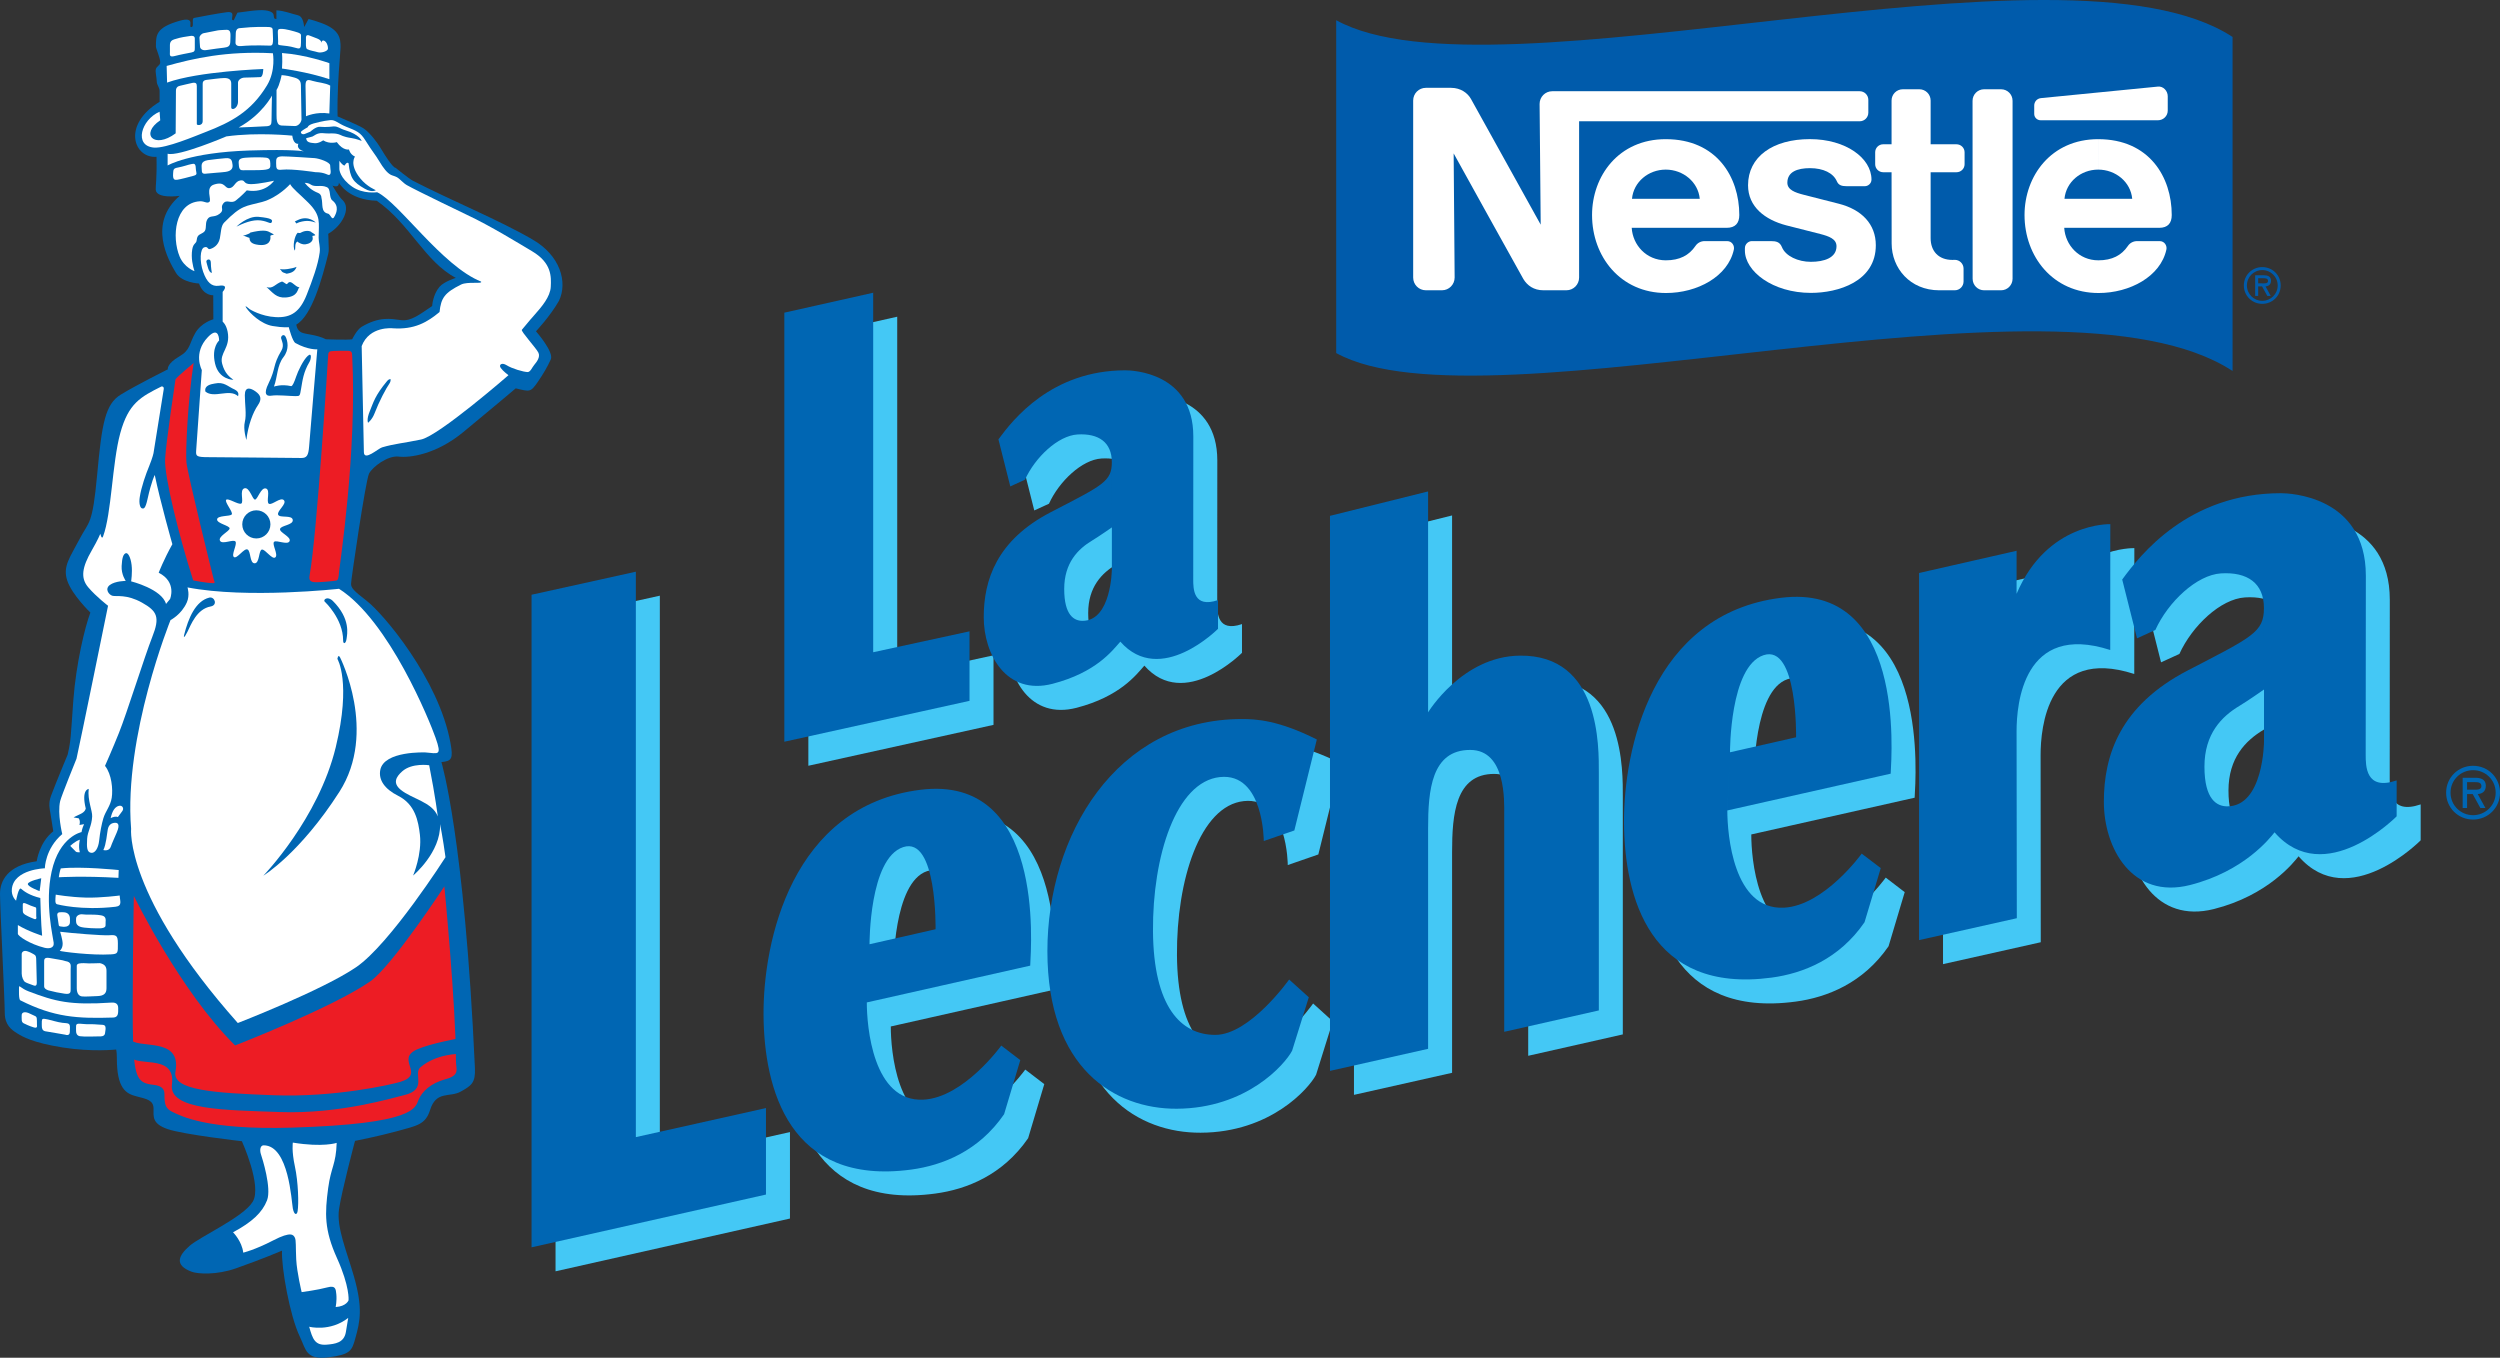 <?xml version="1.0" encoding="utf-8"?>
<!-- Generator: Adobe Illustrator 13.0.0, SVG Export Plug-In . SVG Version: 6.00 Build 14948)  -->
<!DOCTYPE svg PUBLIC "-//W3C//DTD SVG 1.0//EN" "http://www.w3.org/TR/2001/REC-SVG-20010904/DTD/svg10.dtd">
<svg version="1.0" id="Layer_1" xmlns="http://www.w3.org/2000/svg" xmlns:xlink="http://www.w3.org/1999/xlink" x="0px" y="0px"
	 width="403.384px" height="219.079px" viewBox="0 0 403.384 219.079" enable-background="new 0 0 403.384 219.079"
	 xml:space="preserve">
<rect x="0" y="0" width="403.384" height="219.079" fill="#333333" stroke="none"/>
<path fill-rule="evenodd" clip-rule="evenodd" d="M76.585,48.51c0,0,0.159,4.144,7.042,6.26l-0.28-1.296l1.208-2.313
	c-2.504,1.456-3.114,0.954-4.074,0.166c-0.966-0.782-2.396-2.752-2.764-3.458C77.354,47.176,76.547,48.142,76.585,48.51"/>
<path fill-rule="evenodd" clip-rule="evenodd" fill="#0066B3" d="M54.673,29.47c0.07,0.089,1.531,2.79,6.12,2.923
	c5.345,3.711,7.741,9.812,12.761,12.443c0,0-1.913,0.598-2.631,1.437c-1.093,1.271-1.194,3.107-1.194,3.107
	c-1.97,1.322-3.388,2.491-5.027,2.275c-1.646-0.216-3.464-0.623-6.343,1.074c-0.8,0.477-1.531,2.015-1.531,2.015
	c-0.731,0.14-4.239,0-4.239,0c-1.487-0.756-3.19-0.775-3.902-1.081c-0.813-0.356-0.877-1.29-0.877-1.29
	c2.523-1.442,4.156-7.404,5.142-11.356c0.171-0.667,0.057-1.15,0.057-2.084c0-0.871-0.057-1.201-0.057-1.201
	c2.313-1.354,3.686-4.086,2.37-5.402c-0.597-0.477-1.678-2.396-1.678-2.396S54.705,30.456,54.673,29.47l-0.204-10.689
	c-0.07-3.482,0.166-6.915,0.337-9.037c0.083-1.093,0.146-1.843,0.146-2.065c0-1.43-0.07-2.885-3.203-4.004
	c-0.718-0.254-1.22-0.419-1.964-0.61l-0.693,1.297c-0.108-0.801-0.311-1.735-1.004-1.894C47.027,2.22,45.916,1.737,44.6,1.667v1.398
	C43.634,3.04,45,1.966,42.808,1.667c-1.22-0.165-3.984,0.35-4.499,0.375l-0.591,1.22c-0.826,0.076,0.598-1.5-1.093-1.296
	c-1.303,0.159-4.5,0.763-5.307,0.928c-0.445,0.083,0.025,1.379-0.381,1.468c-0.737,0.171,0.839-1.818-1.996-0.998
	C25.153,4.457,25.16,5.652,25.16,7.52c0,0.35,0.667,1.697,0.693,2.529c0.013,0.502-0.546,0.585-0.699,1.093
	c-0.133,0.445,0.127,1.284,0.146,2.097c0.013,0.432,0.438,0.896,0.451,1.398c0.013,0.584-0.013,1.119,0,1.786
	c-6.209,3.794-4.086,9.177-0.496,8.878c0.077,3.515-0.165,4.767-0.127,5.313c0.114,1.532,3.864,0.985,3.864,0.985
	c-5.211,4.493-1.817,10.39-0.604,12.424c0.966,1.608,3.718,1.722,3.718,1.722c0.744,2.027,2.3,1.894,2.3,1.894l0.019,3.876
	c0,0-1.963,0.521-2.949,2.269c-0.991,1.761-0.75,2.695-2.536,3.724c-2.078,1.201-1.862,2.084-1.862,2.084s-5.046,2.523-7.562,4.061
	c-2.529,1.532-3.076,4.601-3.838,12.933c-0.769,8.332-1.315,7.455-2.854,10.416s-2.739,4.385-1.97,6.686
	c0.769,2.307,3.73,5.154,3.73,5.154c-0.883,2.307-2.307,8.224-2.752,14.146c-0.432,5.916-0.362,6.342-0.909,8.757
	c0,0-1.824,4.354-2.688,6.654c-0.483,1.29-0.204,2.167-0.089,2.892c0.317,1.982,0.451,2.841,0.451,2.841
	c-2.256,1.76-2.676,4.836-2.676,4.836C1.201,139.629,0,142.152,0,144.237c0,2.078,0.769,17.209,0.769,19.186
	c0,1.97,1.093,2.739,1.97,3.292c0.877,0.547,2.517,1.525,7.346,2.294c4.824,0.77,8.662,0.331,8.662,0.331s0.108,0.438,0.108,1.43
	c0,4.816,1.43,5.7,3.178,6.133c1.76,0.444,2.739,0.66,2.739,1.982c0,1.309-0.241,2.428,2.275,3.298
	c2.529,0.877,11.985,1.958,11.985,1.958s3.286,7.238,1.748,9.761c-1.532,2.517-8.44,5.593-10.194,7.124
	c-1.754,1.538-2.542,3.089,0.331,4.169c0.991,0.375,4.017,0.56,7.143-0.54c4.302-1.513,7.442-2.859,7.442-2.859
	c-0.114,2.631,1.22,10.441,2.898,13.924c0.985,2.033,0.934,3.724,4.55,3.292c3.616-0.438,3.838-1.094,4.385-3.076
	c0.756-2.707,1.246-4.823-0.223-9.978c-1.131-3.991-2.847-7.893-2.408-10.854c0.438-2.961,2.58-11.02,2.58-11.02
	s3.673-0.712,6.851-1.582c3.178-0.877,4.531-1.062,5.262-3.406c0.991-3.172,3.177-1.971,4.938-2.962
	c1.748-0.979,2.408-1.417,2.294-3.832c-1.69-37.26-5.408-49.341-5.408-49.341c1.716-0.14,1.907-0.604,1.468-3.062
	C70.821,109.57,61.81,98.988,59.204,96.98c-2.167-1.671-2.561-2.129-2.561-2.79c0-0.655,2.352-16.669,2.898-17.763
	c0.553-1.099,3.051-2.974,4.798-2.751c1.754,0.216,6.024-0.337,10.41-3.953c4.391-3.616,8.465-7.06,8.465-7.06
	c2.3,0.546,2.376,0.673,3.584-1.074c0.89-1.296,1.519-2.383,2.072-3.59c0.553-1.208-2.389-4.544-2.389-4.544
	s2.269-2.396,3.705-4.906c1.443-2.993,0.242-7.34-4.309-9.933c-5.288-3.082-13.11-6.279-19.262-9.456
	c-0.597-0.305-2.803-2.091-2.803-2.091s-0.388,0.209-2.51-3.355c-0.413-0.687-1.614-2.313-2.631-2.993
	c-0.654-0.432-3.4-1.602-4.201-1.938L54.673,29.47"/>
<path fill-rule="evenodd" clip-rule="evenodd" fill="#FFFFFF" d="M47.676,55.354c-0.496-0.273-1.042-2.434-1.087-2.567
	c0,0-0.794,0.127-2.605-0.184c-1.868-0.312-3.654-2.046-4.245-2.93c-0.432-0.655,0.546,0.216,0.546,0.216s1.824,1.169,4.239,1.284
	c2.409,0.108,3.858-0.807,4.976-3.641c0.902-2.282,1.824-4.805,2.084-6.8c0.115-0.934-0.171-1.633-0.171-2.357
	c0-2.466,0.47-3.546-1.697-5.701c-1.456-1.449-2.466-2.192-2.904-2.961c0,0-1.907,2.161-4.531,2.879
	c-2.631,0.712-3.254,0.413-6.107,3.317c-0.547,0.546-0.509,1.64-0.706,2.58c-0.248,1.163-1.157,1.589-1.589,1.697
	c-0.445,0.108-0.273-0.496-0.934-0.273c-0.661,0.223-0.769,2.244-0.166,3.953c0.604,1.697,1.373,2.409,2.523,2.243
	c0.896-0.133,1.405,0.057,0.623,0.991c0,0,0,3.337,0,4.805c0,0,0.565,0.419,0.801,1.602c0.521,2.656-1.373,3.406-0.877,5.205
	c0.413,1.525,1.131,2.059,1.811,2.58c0,0-2.358,0-2.961-2.631c-0.61-2.625,0.655-3.718,0.655-3.718s0.032-2.466-1.799-0.559
	c-2.479,2.574-0.991,5.319-0.991,5.319s-0.852,12.145-0.915,13.021c-0.051,0.877,0.019,1.042,1.995,1.042
	c3.203,0,12.812,0.133,14.973,0.133c0.877,0,1.15-0.381,1.265-1.919c0.108-1.532,1.315-15.608,1.315-15.608
	S49.703,56.479,47.676,55.354"/>
<path fill-rule="evenodd" clip-rule="evenodd" fill="#0066B3" d="M43.875,35.775c-0.172,0.515-0.458-0.013-1.792-0.204
	c-1.329-0.197-2.917,0.496-3.934,0.998c0,0,1.76-1.748,3.559-1.582C43.907,35.19,43.964,35.495,43.875,35.775"/>
<path fill-rule="evenodd" clip-rule="evenodd" fill="#0066B3" d="M47.695,35.883c0.216,0.318,0.063,0.127,0.61-0.032
	c1.291-0.369,1.881-0.166,2.65,0.063c0,0-1.169-1.227-2.866-0.426C47.402,35.813,47.562,35.705,47.695,35.883"/>
<path fill-rule="evenodd" clip-rule="evenodd" fill="#0066B3" d="M46.106,48.002c-1.5,0.108-2.084-0.763-3.107-1.697
	c1.036,0.394,1.43-0.541,2.466-0.864c0.184-0.051,0.654,0.406,0.794,0.406c0.152,0,0.165-0.33,0.553-0.33
	c0.394,0,1.106,0.947,1.512,0.813C47.962,46.616,48.171,47.836,46.106,48.002"/>
<path fill-rule="evenodd" clip-rule="evenodd" fill="#FFFFFF" d="M30.86,8.473c0.572-0.114,0.572-0.279,0.572-0.794
	c0-0.515,0-1.023,0-1.462s-0.413-0.47-0.699-0.419c-0.954,0.171-1.278,0.133-2.625,0.553c-0.343,0.115-0.692,0.318-0.692,0.928
	c0,0.292,0,0.667,0,1.105s-0.14,0.902,0.762,0.661C29.176,8.785,30.237,8.601,30.86,8.473"/>
<path fill-rule="evenodd" clip-rule="evenodd" fill="#FFFFFF" d="M36.141,7.692c0.579-0.089,1.023-0.159,1.023-1.023
	c0-0.584,0.063-0.915,0-1.347c-0.114-0.763-0.794-0.458-1.671-0.458c-0.343,0-1.017,0.203-2.574,0.477
	c-0.432,0.076-0.731,0.458-0.731,0.75c0,0.292,0.083,1.398,0.083,1.398c0,0.369,0.369,0.699,1.023,0.591
	C34.273,7.908,35.779,7.749,36.141,7.692"/>
<path fill-rule="evenodd" clip-rule="evenodd" fill="#FFFFFF" d="M37.997,6.897c0,0.438,0.407,0.572,0.852,0.54
	c2.192-0.197,4.309-0.076,4.753-0.076c0.432,0,0.451-0.432,0.451-1.093c0-0.654-0.057-1.093-0.057-1.455
	c0-0.369-0.305-0.458-0.75-0.458c-0.432,0-2.001-0.096-4.62,0.19c-0.432,0.051-0.584,0.438-0.584,0.807
	C38.042,5.715,37.997,6.897,37.997,6.897"/>
<path fill-rule="evenodd" clip-rule="evenodd" fill="#FFFFFF" d="M48.565,6.846c0-0.584-0.013-0.883,0-1.175
	c0.019-0.35-0.693-0.502-1.843-0.807C46.22,4.73,45.737,4.66,45.305,4.66c-0.445,0-0.477,0.178-0.477,0.541
	c0,0.362,0.051,1.512,0.051,1.512c0,0.502-0.184,0.546,0.763,0.636c1.157,0.108,1.69,0.267,2.167,0.4
	C48.438,7.933,48.565,7.8,48.565,6.846"/>
<path fill-rule="evenodd" clip-rule="evenodd" fill="#FFFFFF" d="M45.502,8.556c0,0,0.102,0.934,0,2.504
	c0,0,4.093,0.527,7.645,1.716v-2.58C53.147,10.196,49.392,8.829,45.502,8.556"/>
<path fill-rule="evenodd" clip-rule="evenodd" fill="#FFFFFF" d="M44.219,29.159c0,0-1.354,2.097-4.398,1.557
	c0,0-0.807,0.877-1.76,1.627c-0.801,0.623-1.442-0.26-2.027,0.477c-0.591,0.731,0.267,1.03-0.616,1.684
	c-0.871,0.667-1.519,0.153-1.958,0.884c-0.438,0.73-0.032,1.588-0.54,2.033c-0.515,0.432-1.087,0.337-1.176,1.284
	c-0.063,0.699-0.54,0.451-0.725,1.531c-0.222,1.36,0.095,2.708,0.362,3.521c0,0-1.652-0.585-2.39-2.345
	c-1.322-3.159-0.781-8.726,3.279-8.935c0.712-0.044,1.163,0.438,1.532,0.076c0.369-0.369-0.725-2.32,0.731-2.777
	c1.83-0.584,1.678,0.655,2.485,0.585c0.8-0.077,0.883-1.1,1.754-1.246c0.877-0.146,0.394,0.597,1.709,0.597
	S44.219,29.159,44.219,29.159"/>
<path fill-rule="evenodd" clip-rule="evenodd" fill="#ED1C24" d="M52.951,57.325c0,0-1.786,28.839-2.994,35.506
	c-0.152,0.807,0.146,1.029,0.731,1.099c0.585,0.076,3.292-0.178,3.578-0.26c0.292-0.07,0.369-0.432,0.438-1.386
	c0.076-0.947,2.923-19.313,2.123-34.883c-0.032-0.584-0.076-0.801-0.807-0.801c-0.725,0-2.263,0-2.625,0.07
	C53.262,56.695,52.951,56.74,52.951,57.325"/>
<path fill-rule="evenodd" clip-rule="evenodd" fill="#ED1C24" d="M31.242,58.57c0,0-2.555,2.123-2.923,2.631
	c0,0-1.532,10.162-1.678,12.863c-0.153,2.707,2.192,12.278,4.531,19.586c0,0,2.161,0.445,3.292,0.445
	c0.299,0,0.102-0.261-0.038-0.839c-0.146-0.585-4.207-16.93-4.347-18.678C29.926,72.818,30.288,64.786,31.242,58.57"/>
<path fill-rule="evenodd" clip-rule="evenodd" fill="#FFFFFF" d="M39.427,78.792c0.839-0.273,1.296,1.856,1.729,1.817
	c0.426-0.038,0.947-2.014,1.748-1.792c0.794,0.216-0.006,2.142,0.47,2.459c0.47,0.318,1.925-1.157,2.44-0.559
	c0.521,0.584-1.15,1.716-0.941,2.319c0.216,0.604,2.25-0.006,2.364,0.845s-1.869,0.877-2.046,1.456
	c-0.171,0.572,1.843,1.271,1.532,1.982c-0.318,0.699-2.135-0.26-2.504,0.115c-0.375,0.375,0.724,2.065,0.209,2.498
	c-0.508,0.432-1.633-1.334-2.167-1.258c-0.534,0.083-0.356,2.224-1.176,2.218c-0.82-0.013-0.591-1.964-1.144-2.23
	c-0.553-0.267-1.691,1.557-2.187,1.227c-0.489-0.331,0.541-2.027,0.248-2.498c-0.299-0.464-2.154,0.54-2.504-0.14
	c-0.356-0.686,1.487-1.5,1.551-1.97c0.076-0.471-2.072-0.801-2.021-1.475c0.044-0.68,2.135-0.445,2.37-0.813
	c0.235-0.375-1.175-1.964-0.909-2.338c0.261-0.375,1.977,0.833,2.434,0.597C39.389,81.01,38.588,79.059,39.427,78.792"/>
<path fill-rule="evenodd" clip-rule="evenodd" fill="#0066B3" d="M41.62,65.37c0.68-0.985,0.445-1.608-0.362-2.192
	c-0.801-0.584-1.754-0.877-1.754,0.584c0,1.456,0.299,3.146,0,4.309c-0.292,1.169,0.248,2.917,0.248,2.917
	C40.043,68.573,40.819,66.533,41.62,65.37"/>
<path fill-rule="evenodd" clip-rule="evenodd" fill="#0066B3" d="M49.951,58.373c-0.998,1.659-1.144,3.051-1.36,4.296
	c-0.222,1.246-0.152,1.246-0.953,1.246c-0.807,0-2.917-0.223-3.8-0.077c-0.877,0.146-1.354-0.267-0.508-1.976
	c1.252-2.536,0.616-2.828,2.078-5.3c0.508-0.852,0.025-1.621-0.051-1.983c-0.07-0.369,0.445-0.807,0.737-0.222
	c0.292,0.584,0.655,1.977-0.369,3.286c-1.023,1.322-0.934,3.126-1.519,4.734c0,0,1.169-0.438,2.777-0.07
	c0.216,0,0.509-0.661,0.801-1.538c0.292-0.877,1.144-2.688,1.875-3.343C50.389,56.766,50.173,58.011,49.951,58.373"/>
<path fill-rule="evenodd" clip-rule="evenodd" fill="#FFFFFF" d="M71.882,138.314c0,0-8.955,14.031-14.433,17.756
	c-5.484,3.73-19.078,8.998-19.078,8.998c-18.309-20.615-17.216-31.361-17.216-31.361c-1.208-14.909,6.361-33.657,6.361-33.657
	s1.754-0.877,2.631-2.854c0.521-1.163,0.108-2.415,0.108-2.415c9.647,1.869,24.448,0.223,24.448,0.223
	c8.115,5.154,14.68,21.474,15.57,24.016c1.086,3.062,0.419,2.535-1.621,2.389c0,0-6.711-0.292-7.295,2.841
	c-0.299,1.602,0.711,3.063,2.872,4.15c2.771,1.392,3.267,4.073,3.527,6.298c0.362,3.158-1.1,6.577-1.1,6.577s4.493-3.743,4.354-8.3
	C71.012,132.975,71.488,135.377,71.882,138.314"/>
<path fill-rule="evenodd" clip-rule="evenodd" fill="#ED1C24" d="M21.595,144.56c0,0,7.455,15.354,16.339,24.124
	c0,0,15.652-6.075,21.785-10.32c3.521-2.44,11.979-15.341,11.979-15.341s1.869,19.294,1.869,28.178c0,1.322,0.73,2.275-1.684,2.93
	c-2.409,0.655-3.8,2.002-4.347,3.324c-0.546,1.315-0.553,3.896-20.501,4.493c-13.663,0.413-17.876-1.92-19.078-2.473
	c-1.208-0.547-1.423-1.138-1.423-2.897c0-0.655-0.197-1.366-1.761-1.538c-2.415-0.261-3.063-0.985-3.286-6.577
	C21.264,162.875,21.595,144.56,21.595,144.56"/>
<path fill-rule="evenodd" clip-rule="evenodd" fill="#FFFFFF" d="M9.704,150.343c0,0,0.407,1.31,0.407,1.926
	c0,0.808-0.477,1.15-0.477,1.15c0.369,0.146,5.141,0.756,8.255,0.572c1.201-0.07,1.131-0.235,1.131-1.767
	c0-1.322-0.292-1.393-1.386-1.322C16.536,150.986,11.528,150.566,9.704,150.343"/>
<path fill-rule="evenodd" clip-rule="evenodd" fill="#FFFFFF" d="M9.247,145.915c0,0,3.838,1.035,9.387,0.394
	c1.169-0.127,0.699-0.966,0.68-1.817c0,0-2.974,0.4-5.478,0.337c-2.618-0.07-4.842-0.477-4.842-0.477
	C8.929,145.165,8.821,145.844,9.247,145.915"/>
<path fill-rule="evenodd" clip-rule="evenodd" fill="#FFFFFF" d="M18.271,164.185c-5.777,0.185-9.539-0.032-14.985-2.777
	c-0.292-0.14-0.216-1.678-0.216-2.116s0.286,0.185,1.531,0.661c4.341,1.658,6.686,2.263,13.409,1.817
	c0.585-0.032,1.062,0.152,1.062,0.884C19.072,163.384,19.142,164.16,18.271,164.185"/>
<path fill-rule="evenodd" clip-rule="evenodd" fill="#FFFFFF" d="M10.543,155.072c1.062,0.159,0.858,0.763,0.858,1.31v3.151
	c0,0.541,0.039,0.96-0.991,0.801c-1.023-0.152-1.589-0.279-2.307-0.464c-0.477-0.069-0.979-0.337-0.979-0.699v-3.851
	c0-0.451-0.057-0.871,0.801-0.757C9.094,154.798,10.085,154.887,10.543,155.072"/>
<path fill-rule="evenodd" clip-rule="evenodd" fill="#FFFFFF" d="M13.371,160.785c-0.546,0-0.985-0.368-0.985-1.341v-3.604
	c0-0.413,0.591-0.432,1.131-0.432c1.169,0.089,1.716,0,2.612,0c0.871,0.19,1.055,0.692,1.055,1.239v2.821
	c0,0.808-0.413,1.208-1.411,1.252C14.775,160.753,13.886,160.823,13.371,160.785"/>
<path fill-rule="evenodd" clip-rule="evenodd" fill="#FFFFFF" d="M10.308,149.549c0.54,0,0.979-0.216,0.979-0.763v-0.534
	c0-0.54-0.248-1.004-0.979-1.055c-0.546,0-1.074-0.114-1.074,0.433l0.204,1.385C9.533,149.46,9.361,149.46,10.308,149.549"/>
<path fill-rule="evenodd" clip-rule="evenodd" fill="#0066B3" d="M52.404,97.088c0,0,2.961,2.739,2.961,6.253
	c0,0.654,0.438,0.546,0.547-0.223c0.108-0.769,0.699-3.248-2.193-6.139C52.842,96.103,52.073,96.764,52.404,97.088"/>
<path fill-rule="evenodd" clip-rule="evenodd" fill="#0066B3" d="M33.765,96.427c-2.192,0.553-3.362,3.248-4.061,6.038
	c-0.102,0.432,0,0.546,0.553-0.547c0.547-1.099,1.481-3.654,3.73-4.061C35.194,97.641,34.616,96.218,33.765,96.427"/>
<path fill-rule="evenodd" clip-rule="evenodd" fill="#FFFFFF" d="M54.323,184.407c0,0-2.186,0.756-7.073-0.045
	c0,0-0.216,1.316,0.331,3.839c0.546,2.517,0.642,6.044,0.438,7.238c-0.114,0.654-0.547,0.654-0.769-0.444
	c-0.216-1.094-0.629-10.194-4.709-10.194c-0.553,0-0.661,0.763-0.445,1.424c0.222,0.661,1.754,5.484,0.991,7.455
	c-0.769,1.97-2.415,3.508-5.484,5.153c0,0,1.43,1.424,1.646,3.286c0,0,1.862-0.433,4.823-1.971s3.286-0.877,3.508-0.438
	c0.216,0.438,0.114,1.43,0.216,3.508c0.108,2.085,0.877,5.269,0.877,5.269s2.529-0.33,4.169-0.769
	c1.271-0.337,1.341,0.223,1.424,1.093c0.108,1.1-0.108,2.085-0.108,2.085c1.754-0.115,2.084-1.094,2.084-1.094
	s0.216-2.192-1.868-6.8c-2.078-4.601-1.958-7.238-1.423-11.293C53.415,188.258,54.215,187.915,54.323,184.407"/>
<path fill-rule="evenodd" clip-rule="evenodd" fill="#FFFFFF" d="M56.185,212.649c0,0,0.013,0-0.381,2.307
	c-0.298,1.716-1.741,1.894-3.069,2.008c-1.919,0.166-2.3-0.915-2.847-2.892C49.887,214.072,53.224,214.956,56.185,212.649"/>
<path fill-rule="evenodd" clip-rule="evenodd" fill="#0063AD" d="M41.359,86.882c1.258,0,2.275-1.017,2.275-2.275
	s-1.017-2.269-2.275-2.269c-1.252,0-2.269,1.01-2.269,2.269S40.107,86.882,41.359,86.882"/>
<path fill-rule="evenodd" clip-rule="evenodd" fill="#FFFFFF" d="M9.488,141.548c0,0,3.934-0.241,9.622,0.096l0.044-1.259
	c0,0-6.024-0.629-9.348-0.261C9.806,140.125,9.603,140.633,9.488,141.548"/>
<path fill-rule="evenodd" clip-rule="evenodd" fill="#0066B3" d="M54.882,106.1c0,0,6.063,11.999-0.108,21.645
	c-6.387,9.978-12.284,13.55-12.284,13.55s8.891-9.164,11.687-20.737c2.536-10.504,0.267-14.235,0.267-14.235
	S54.552,105.445,54.882,106.1"/>
<path fill-rule="evenodd" clip-rule="evenodd" fill="#FFFFFF" d="M69.251,123.474c0,0-2.783-0.426-4.366,0.998
	c-0.966,0.864-1.557,1.855-0.242,2.949c1.792,1.486,5.123,1.976,5.993,4.314C70.637,131.736,70.274,128.661,69.251,123.474"/>
<path fill-rule="evenodd" clip-rule="evenodd" fill="#FFFFFF" d="M17.038,165.939c0-0.725-0.451-0.54-1.265-0.629
	c-0.877-0.102-1.627,0-2.434-0.096c-0.584-0.057-1.042-0.114-1.061,0.305c-0.026,0.42,0,0.63,0,0.903
	c0,0.33,0.159,0.692,0.604,0.774c0.458,0.096,2.923,0.045,3.267,0.025c0,0,0.705,0.07,0.794-0.47
	C17.038,166.212,17.038,165.939,17.038,165.939"/>
<path fill-rule="evenodd" clip-rule="evenodd" fill="#FFFFFF" d="M17.057,148.507c0-0.725-0.47-0.795-1.284-0.89
	c-0.813-0.083-1.824,0.006-2.402-0.083c-0.578-0.089-1.074,0.235-1.093,0.654c-0.026,0.426,0,0.242,0,0.515
	c0,0.337,0.184,0.636,0.604,0.813c0.635,0.268,2.923,0.293,3.267,0.273c0.35-0.013,0.883-0.095,0.883-0.464
	C17.032,148.609,17.057,148.507,17.057,148.507"/>
<path fill-rule="evenodd" clip-rule="evenodd" fill="#FFFFFF" d="M11.287,165.749c0-0.725-0.388-0.623-1.201-0.712
	c-0.807-0.096-1.773-0.42-2.345-0.54c-0.852-0.185-0.966-0.152-0.992,0.273c-0.019,0.419,0,0.54,0,0.813
	c0,0.33,0.089,0.718,0.541,0.813c0.451,0.089,2.93,0.482,3.266,0.559c0,0,0.687,0.28,0.712-0.444
	C11.28,166.136,11.287,165.749,11.287,165.749"/>
<path fill-rule="evenodd" clip-rule="evenodd" fill="#FFFFFF" d="M24.848,23.814c-3.292-0.261-2.09-4.493,0.903-5.79l0.102,1.392
	c-3.292,2.199-1.004,4.697,2.491,2.098c0,0,0.044-6.362,0.044-6.87c0-0.515,0.299-0.737,0.661-0.807
	c0.368-0.07,1.468-0.362,1.976-0.458c0.598-0.108,0.731,0.095,0.731,0.527c0,0.445,0,5.904,0,6.126c0,0.222,0.947,0.273,0.947-0.458
	c0-0.737,0-5.669,0-5.961c0-0.286,0-0.655,0.661-0.731c0.654-0.07,2.192-0.292,2.847-0.292c0.661,0,1.099,0.223,1.099,0.883
	c0,0.655,0,3.623,0,3.845c0,0.584,1.093,0.216,1.093-0.909c0-0.724,0-2.72,0-3.082c0-0.369,0.445-0.807,1.099-0.807
	c0.661,0,2.434-0.076,2.434-0.076c0.541,0.089,0.541-1.309,0.541-1.309s-10.473,0.362-15.519,2.192l-0.07-2.688
	c4.334-1.208,9.634-2.44,17.146-2.046c0,0,0.502,2.764-0.947,5.173c-2.529,4.182-5.688,5.917-9.978,7.562
	C31.566,21.92,26.799,23.96,24.848,23.814"/>
<path fill-rule="evenodd" clip-rule="evenodd" fill="#FFFFFF" d="M27.047,26.7c0,0,3.489-2.091,13.117-2.415
	c7.391-0.235,8.865,0.14,8.865,0.14c-1.354-0.407-0.883-1.22-0.883-1.22c-0.883,0.07-0.979-1.316-0.979-1.316
	s-5.586-0.584-10.645,0.121c0,0-7.683,3.292-9.475,2.796V26.7"/>
<path fill-rule="evenodd" clip-rule="evenodd" fill="#FFFFFF" d="M70.922,50.347c-1.982,1.652-4.067,2.866-7.537,2.625
	c0,0-3.775-0.426-5.027,2.873c0,0,0.229,10.473,0.356,17.114c0.032,1.5,2.294-0.584,2.936-0.775c1.97-0.584,3.438-0.673,6.285-1.265
	c2.854-0.584,14.108-10.377,14.108-10.377s-0.877-0.655-1.239-1.163c-0.375-0.515,0.14-0.953,0.947-0.445
	c0.801,0.515,2.701,1.099,3.432,1.099c0.445-0.076,0.661-0.73,1.03-1.169c0.362-0.438,1.017-1.246,0.654-1.97
	c-0.362-0.737-2.859-3.451-2.663-3.68c0.833-0.953,0.858-1.081,2.034-2.396c1.169-1.315,2.555-2.936,2.631-4.543
	c0.076-1.608,0.185-3.845-3.031-5.745c-1.862-1.1-6.793-4.144-10.486-5.859c0,0-8.134-3.902-9.691-4.792
	c-0.61-0.343-1.157-1.042-1.627-1.29c-0.356-0.19-0.737-0.254-0.985-0.388c-0.585-0.311-1.169-1.036-1.869-2.211
	s-0.966-1.328-2.192-3.292c-0.833-1.347-1.392-1.557-3.152-2.256c-1.296-0.521-1.735-1.125-2.51-1.062
	c-1.182,0.102-2.599,0.509-2.599,0.509s-0.972,0.216-1.08,0.642c0,0-0.807,0.445-1.03,0.674c-0.197,0.209,0.108,0.578,0.553,0.413
	c0.248-0.102,0.572-0.223,0.909-0.375c0,0,0.883-0.845,1.557-0.782c0.998,0.102,2.212-0.063,2.212-0.063
	c0.769,0,0.883,0.324,1.894,0.629c2.294,0.687,2.618,1.716,2.618,1.716s-0.864-0.349-1.576-0.451
	c-1.551-0.229-1.684-0.496-2.154-0.629c-0.833-0.242-1.411-0.076-2.027-0.14c-0.954-0.102-1.322-0.063-2.173,0.502
	c-0.477,0.146-1.023,0.267-1.023,0.267c0.025,0.712,0.674,0.744,1.354,0.813c0.674,0.063,1.386-0.458,1.386-0.458
	c1.055,0.661,2.199,0.286,2.199,0.286c1.017,1.423,1.964,1.188,1.964,1.188s0.159,0.788,0.972,1.15c0-0.006-0.992,1.227,0.833,3.496
	c1.118,1.385,2.529,1.913,2.529,1.913s-0.572,0.464-1.779-0.222c-1.9-1.081-2.352-1.735-2.619-4.105c0,0-0.229-0.362-0.635,0.356
	c-0.356,0-0.852-0.763-0.852-0.763v1.354c0,0,0.051,1.43,2.091,2.841c1.767,1.214,3.997,0.877,3.997,0.877
	c3.496,1.614,10.479,11.91,16.777,14.42c0.299,0.426-2.173-0.051-3.228,0.477C71.755,47.227,71.158,48.065,70.922,50.347"/>
<path fill-rule="evenodd" clip-rule="evenodd" fill="#FFFFFF" d="M49.296,13.862c0-1.01,0.273-1.08,1.15-0.807
	c0.877,0.267,2.021,0.299,2.834,0.756l-0.14,4.5c-2.154-0.324-3.769,0.451-3.769,0.451C49.373,17.822,49.296,13.862,49.296,13.862"
	/>
<path fill-rule="evenodd" clip-rule="evenodd" fill="#FFFFFF" d="M48.553,13.735c0-1.093-0.877-1.157-1.557-1.354
	c-0.673-0.204-1.557-0.261-1.557-0.261s-0.292,1.563-0.82,2.396c0,0,0,3.203,0,4.016s0.038,1.665,0.794,1.722
	c0,0,1.678,0.058,2.142,0.083c0.47,0.032,1.004-0.438,1.093-1.036L48.553,13.735"/>
<path fill-rule="evenodd" clip-rule="evenodd" fill="#FFFFFF" d="M43.882,15.426c0,0-1.576,3.063-5.37,5.141
	c0,0,3.972-0.146,4.563-0.203c0.578-0.057,0.737-0.273,0.737-0.877C43.812,18.4,43.882,15.426,43.882,15.426"/>
<path fill-rule="evenodd" clip-rule="evenodd" fill="#FFFFFF" d="M49.366,6.014c0,0.336,0,0.477,0,0.75
	c0,0.267-0.07,1.036,0.203,1.169c0.509,0.261,1.176,0.318,1.646,0.477c0.61,0.204,1.703-0.159,1.703-0.559
	c0-1.265-1.048-1.741-1.048-0.883c0-0.204-0.07-0.413-0.407-0.617c-0.343-0.197-0.902-0.343-1.494-0.604
	C49.366,5.474,49.366,6.014,49.366,6.014"/>
<path fill-rule="evenodd" clip-rule="evenodd" fill="#FFFFFF" d="M27.931,28.009c0.044-0.674,0.038-0.845,0.788-0.979
	c0.871-0.159,1.684-0.47,2.104-0.541c0.432-0.07,0.744-0.235,0.769,0.674c0.025,0.737,0.394,1.004-0.356,1.201
	C30.568,28.549,29.106,28.93,28.63,29C28.166,29.064,27.861,29.025,27.931,28.009"/>
<path fill-rule="evenodd" clip-rule="evenodd" fill="#FFFFFF" d="M32.544,27.233c0-0.508-0.223-1.195,0.991-1.392
	c0.845-0.133,2.383-0.273,2.809-0.312c1.055-0.102,1.087,0.419,1.176,1.042c0.089,0.629-0.235,1.048-1.163,1.169
	c-0.807,0.108-2.078,0.159-2.968,0.267C32.671,28.098,32.544,27.977,32.544,27.233"/>
<path fill-rule="evenodd" clip-rule="evenodd" fill="#FFFFFF" d="M38.512,26.306c-0.032-0.534,0.159-0.801,1.176-0.864
	c1.017-0.076,2.707-0.083,3.248,0c0.477,0.063,0.68,0.337,0.68,0.94c0,0.61,0.083,0.864-0.794,0.998
	c-0.89,0.134-3.12,0.058-3.597,0.089C38.607,27.513,38.55,27.056,38.512,26.306"/>
<path fill-rule="evenodd" clip-rule="evenodd" fill="#FFFFFF" d="M53.274,26.7c0,0.546,0.242,1.296-0.095,1.5
	c-0.292,0.166-0.61-0.419-2.294-0.419c0,0-3.737-0.578-5.376-0.4c-0.877,0.096-0.954-0.114-0.954-1.061
	c0-0.68-0.025-1.055,0.954-1.093c0.616-0.019,4.88,0.254,5.262,0.286C51.514,25.575,53.274,26.16,53.274,26.7"/>
<path fill-rule="evenodd" clip-rule="evenodd" fill="#FFFFFF" d="M16.676,137.157c0,0,0.947,0.292,1.22-0.585
	c0.108-0.368,0.706-1.684,0.94-2.236c0.61-1.424,0.14-1.659-0.47-1.558c-0.305,0.052-0.813,0.235-0.972,1.036
	C17.26,134.5,17.146,136.204,16.676,137.157"/>
<path fill-rule="evenodd" clip-rule="evenodd" fill="#FFFFFF" d="M17.852,132.009c0.413-0.21,0.858-0.312,1.169-0.178
	c0,0,0.438-0.604,0.705-0.947c0.337-0.438,0.019-0.991-0.521-0.864c-0.54,0.14-0.788,0.502-0.998,0.909
	C18.004,131.33,17.852,132.009,17.852,132.009"/>
<path fill-rule="evenodd" clip-rule="evenodd" fill="#FFFFFF" d="M12.882,137.513c0,0-0.477,0.069-0.674-0.128
	c-0.413-0.419-0.877-0.89-0.877-0.89s0.737-0.736,1.551-1.01C12.882,135.486,12.615,136.572,12.882,137.513"/>
<path fill-rule="evenodd" clip-rule="evenodd" fill="#FFFFFF" d="M13.562,132.982l-0.744,0.133c0.203-0.743-0.133-1.08-0.133-1.08
	l-0.813-0.14c0,0,0.387-0.235,1.086-0.54c0.852-0.382,0.877-0.909,0.877-0.909c-0.75-3.082,0.477-3.152,0.477-3.152
	c-0.209,1.831,0.604,3.489,0.56,4.449c-0.07,1.551-0.744,2.39-0.813,3.609c-0.083,1.417-0.025,2.142,0.629,2.25
	c0.617,0.107,1.176-0.693,1.315-1.983c0.127-1.283,0.4-2.669,0.674-3.584c0.343-1.15,1.144-1.964,1.354-3.317
	c0.204-1.354,0-3.787-1.086-5.142c0,0,1.194-2.682,2.237-5.293c1.252-3.089,4.156-12.393,5.396-15.532
	c1.246-3.146,0.82-4.125-1.665-5.516s-4.163-0.947-4.747-1.099c-0.585-0.14-1.316-1.093-0.438-1.748
	c0.871-0.654,2.561-0.654,2.561-0.654s-0.737-1.03-0.661-2.415c0.07-1.385,0.286-1.9,0.661-2.053c0.362-0.14,0.801,0.667,0.947,1.9
	c0.146,1.246-0.076,2.637-0.076,2.637s4.97,1.239,5.63,3.648l0.655-0.801c0,0,1.144-2.72-1.837-4.239c0,0,0.813-2.116,2.206-4.601
	c0,0-1.97-6.934-2.841-11.166c0,0-0.508,0.909-1.176,3.927c-0.343,1.525-0.591,1.538-0.883,1.456
	c-0.292-0.07-0.527-0.788-0.362-1.817c0.254-1.64,0.959-3.642,1.538-5.046c0.565-1.404,0.68-2.04,0.68-2.04
	s1.583-9.819,1.652-10.327s-0.362-0.438-0.362-0.438c-3.368,1.684-5.338,2.72-6.653,7.543c-1.316,4.817-1.392,12.958-2.777,16.663
	c-0.223,0.584-0.438-0.445-0.438-0.445s-0.343,0.896-1.392,2.707c-1.532,2.669-1.862,4.43-0.547,5.955
	c1.315,1.538,3.184,2.961,3.184,2.961s-4.506,22.122-5.09,24.677c0,0-2.447,6.024-2.638,6.845c-0.47,2.027,0.337,5.319,0.337,5.319
	c-2.771,2.37-2.809,5.522-2.809,5.522s-4.957,0.133-5.319,3.298c-0.146,1.239,0.68,1.926,0.68,1.926s0.413-2.269,0.801-1.926
	c0.521,0.445,1.354,1.062,3.108,1.493c0,0,0.108,4.328,0.292,6.089c0,0-2.288-0.725-3.915-1.723c0,0,0,1.036,0,1.404
	c0,0.362,1.907,1.665,4.315,2.263c0.585,0.146,1.563,0.146,1.468-0.801c-0.108-1.011-1.456-6.323-0.337-11.478
	c1.246-5.706,4.83-6.387,4.83-6.387S13.219,133.725,13.562,132.982"/>
<path fill-rule="evenodd" clip-rule="evenodd" fill="#FFFFFF" d="M52.918,34.472c-1.201-0.254-0.781-1.588-1.048-2.536
	c0-0.407-0.261-0.705-0.546-0.807c-0.979-0.381-1.621-0.953-2.161-1.626c0.267,0,0.68,0.063,0.909,0.235
	c0.769,0.553,1.665,0.032,2.605,0.438c0.813,0.273,0.331,1.678,0.953,2.167c1.208,0.947,0.546,2.154,0.438,2.402
	C53.561,35.896,53.396,34.574,52.918,34.472"/>
<path fill-rule="evenodd" clip-rule="evenodd" fill="#0066B3" d="M37.87,62.854c0.279,0.166,0.756,0.426,0.54,1.074
	c-1.398-1.29-3.87,0.426-5.269-0.75c-0.216-0.972,0.864-1.188,1.513-1.296C36.154,61.563,36.707,62.345,37.87,62.854"/>
<path fill-rule="evenodd" clip-rule="evenodd" fill="#0066B3" d="M34.184,44.023c-0.541,0-0.75-1.334-0.877-1.741
	c-0.14-0.407,0.711-0.725,0.711,0.089S34.184,44.023,34.184,44.023"/>
<path fill-rule="evenodd" clip-rule="evenodd" fill="#0066B3" d="M74.157,167.521c0,0-4.709,0.839-6.857,1.799
	c-3.61,1.627,1.442,3.972-2.708,5.243c-1.595,0.477-10.645,2.522-20.393,2.16c-9.749-0.362-16.428-0.813-15.888-3.787
	c1.086-5.955-6.495-3.432-7.397-5.415v2.523c0.185,2.529,7.531-0.433,6.825,4.938c-0.54,4.156,8.548,4.118,17.362,4.449
	c9.742,0.361,18.411-2.339,20.031-2.708c3.972-0.902,1.442-3.432,2.707-4.512c2.58-2.212,6.317-2.167,6.317-2.167V167.521"/>
<path fill-rule="evenodd" clip-rule="evenodd" fill="#0066B3" d="M62.896,61.786c-0.642,0.947-1.709,2.942-2.485,4.969
	c-0.369,0.954-1.023,1.462-1.023,1.462s-0.292-0.508,0.292-1.9c0.578-1.392,0.807-2.466,2.771-4.823
	c0.369-0.438,0.585-0.292,0.585-0.292S63.036,61.57,62.896,61.786"/>
<path fill-rule="evenodd" clip-rule="evenodd" fill="#0066B3" d="M45.159,43.388c0.496,0.203,2.002-0.032,2.694-0.331
	c-0.317,0.953-1.188,1.01-1.595,1.112C45.267,43.871,45.56,43.782,45.159,43.388"/>
<path fill-rule="evenodd" clip-rule="evenodd" fill="#FFFFFF" d="M5.936,158.542c0,0.362-0.089,0.629-0.54,0.451
	s-1.08-0.362-1.354-0.546c-0.267-0.172-0.54-0.808-0.54-1.354c0-0.54,0-2.878,0-3.151c0-0.362,0.362-0.636,0.902-0.451
	c0.54,0.178,0.705,0.311,0.991,0.451c0.413,0.196,0.451,0.444,0.451,0.991C5.847,155.472,5.936,158.542,5.936,158.542"/>
<path fill-rule="evenodd" clip-rule="evenodd" fill="#FFFFFF" d="M5.847,146.721c0-0.413,0-0.241-0.902-0.598
	c-0.546-0.216-1.246-0.66-1.265-0.234c-0.025,0.419,0,0.591,0,0.864c0,0.33-0.07,0.571,0.438,0.877
	c0.508,0.305,1.22,0.578,1.22,0.578c0.712,0.375,0.508-0.337,0.508-0.337V146.721"/>
<path fill-rule="evenodd" clip-rule="evenodd" fill="#FFFFFF" d="M5.948,164.585c0-0.725-0.229-0.565-1.093-1.017
	c-0.833-0.426-1.328-0.235-1.354,0.19c-0.025,0.413,0,0.375,0,0.648c0,0.33,0,0.616,0.54,0.807c0,0,0.559,0.299,1.354,0.547
	c0.75,0.235,0.553-0.235,0.565-0.521S5.948,164.585,5.948,164.585"/>
<path fill-rule="evenodd" clip-rule="evenodd" fill="#0066B3" d="M6.654,141.708c0,0-2.072,0.451-2.161,0.908
	c-0.089,0.445,1.894,1.17,1.894,1.17S6.571,142.616,6.654,141.708"/>
<path fill-rule="evenodd" clip-rule="evenodd" fill="#0063AD" d="M41.321,39.448c-0.737-0.159-1.062-0.483-1.062-1.067
	c-0.572-0.159-0.654-0.324-1.067-0.324c0.699-0.21,1.258-0.445,1.176-0.527c1.849-0.451,2.656-0.356,3.107-0.083
	c0.426,0.197,0.725,0.4,0.725,0.4c-0.407,0.159-0.642,0-0.56,0.477C43.64,38.323,43.793,39.943,41.321,39.448"/>
<path fill-rule="evenodd" clip-rule="evenodd" fill="#0066B3" d="M49.506,39.372c-0.667,0.248-1.525-0.331-1.525-0.407
	c-0.496,0.324-0.248,1.062-0.413,1.475c-0.407-0.655-0.025-2.434,0.458-2.879c0.14,0,0.343,0.083,0.483,0
	c0.572-0.331,1.22-0.407,1.697-0.159c-0.044,0.077,0.674,0.343,0.655,0.572c-0.49,0.165-0.49-0.083-0.407,0.407
	C50.536,38.876,50.04,39.289,49.506,39.372"/>
<path fill-rule="evenodd" clip-rule="evenodd" fill="#0066B3" d="M394.691,127.904c0-2.421,1.919-4.341,4.347-4.341
	s4.347,1.92,4.347,4.341c0,2.408-1.919,4.334-4.347,4.334S394.691,130.312,394.691,127.904h0.711c0,2.04,1.652,3.629,3.636,3.629
	c1.995,0,3.647-1.589,3.647-3.629c0-2.059-1.652-3.635-3.647-3.635c-1.983,0-3.636,1.576-3.636,3.635H394.691"/>
<path fill-rule="evenodd" clip-rule="evenodd" fill="#0066B3" d="M398.072,127.415h0.75c0.66,0,1.562,0.108,1.562-0.553
	c0-0.623-0.521-0.661-1.105-0.661h-1.207v4.176h-0.712v-4.881h2.059c0.877,0,1.678,0.267,1.678,1.29
	c0,0.959-0.648,1.309-1.309,1.334l1.245,2.257h-0.813l-1.245-2.257h-0.902V127.415"/>
<polyline fill-rule="evenodd" clip-rule="evenodd" fill="#44C8F5" points="106.466,96.116 89.638,99.833 89.638,205.13 
	127.463,196.615 127.463,182.666 106.466,187.349 106.466,96.116 "/>
<path fill-rule="evenodd" clip-rule="evenodd" fill="#44C8F5" d="M218.468,87.104l15.83-3.934v35.639c0,0,5.491-9.043,14.801-9.151
	c13.034-0.146,12.748,14.743,12.748,18.938v38.309l-15.265,3.451v-35.163c0-1.944,0.324-10.32-5.49-10.32
	c-6.26,0-6.794,6.533-6.794,12.659v35.569l-15.83,3.559V87.104"/>
<path fill-rule="evenodd" clip-rule="evenodd" fill="#44C8F5" d="M283.019,125.253l10.651-2.421c0,0,0.267-15.055-5.224-13.25
	C282.943,111.393,283.019,125.253,283.019,125.253l-0.444,9.387c0,3.883,0.979,16.091,9.126,15.69
	c6.521-0.317,12.57-8.726,12.57-8.726l3.062,2.346l-2.605,8.726c-4.093,5.954-9.914,8.249-14.985,8.935
	c-19.735,2.663-23.739-13.085-23.834-24.898c-0.089-11.802,4.493-33.784,25.321-36.383c20.044-2.498,17.871,25.007,17.705,28.382
	l-26.36,5.929L283.019,125.253"/>
<path fill-rule="evenodd" clip-rule="evenodd" fill="#44C8F5" d="M329.259,92.741l-15.748,3.584v59.242l15.773-3.534l-0.025-30.218
	c0-4.265,1.042-17.61,15.112-13.066l0.013-20.305c0,0-10.194-0.35-15.125,11.249V92.741"/>
<path fill-rule="evenodd" clip-rule="evenodd" fill="#44C8F5" d="M144.171,156.228l10.664-2.421c0,0,0.26-15.049-5.237-13.25
	C144.107,142.368,144.171,156.228,144.171,156.228l-0.438,9.394c0,3.876,0.979,16.084,9.12,15.69
	c6.526-0.324,12.577-8.732,12.577-8.732l3.069,2.346l-2.605,8.726c-4.099,5.954-9.914,8.255-14.992,8.935
	c-19.732,2.663-23.736-13.085-23.832-24.898c-0.089-11.802,4.493-33.777,25.325-36.383c20.043-2.498,17.864,25.007,17.705,28.382
	l-26.367,5.936L144.171,156.228"/>
<polyline fill-rule="evenodd" clip-rule="evenodd" fill="#44C8F5" points="130.431,54.319 144.769,51.103 144.769,109.112 
	160.307,105.737 160.307,116.96 130.431,123.557 130.431,54.319 "/>
<path fill-rule="evenodd" clip-rule="evenodd" fill="#44C8F5" d="M183.28,88.966c0,0,0,7.524,0,6.756c0,0-0.07,8.331-4.741,8.331
	c-1.334,0-2.955-0.864-2.955-5.135c0-4.22,2.205-6.45,4.506-7.83C181.214,90.409,183.28,88.966,183.28,88.966l-0.006-10.524
	c0,3.133-1.455,3.718-9.831,8.058c-8.745,4.538-10.842,10.944-10.842,16.956c0,6.018,3.661,12.685,11.115,10.747
	c7.009-1.824,9.615-5.313,10.931-6.8c6.457,7.328,15.754-2.072,15.754-2.072v-4.633c-4.01,1.373-3.997-1.894-3.997-3.343
	l0.013-23.075c0-10.333-9.882-10.651-10.95-10.651c-11.929,0-18.176,7.969-20.495,11.14l1.913,7.595l2.371-1.087
	c1.64-3.616,5.326-7.105,8.471-7.295c3.406-0.21,5.548,1.246,5.548,4.461L183.28,88.966"/>
<path fill-rule="evenodd" clip-rule="evenodd" fill="#44C8F5" d="M207.785,139.579c0,0,0-11.064-7.073-10.321
	c-7.08,0.737-10.893,12.768-10.804,24.893c0.095,12.126,4.474,16.701,10.054,16.701c5.586,0,11.916-8.935,11.916-8.935l3.171,2.872
	l-2.695,8.624c-1.157,2.212-7.334,9.31-18.627,9.354c-9.964,0.045-20.857-6.457-20.857-25.427c0-18.588,11.013-37.45,31.375-37.45
	c2.244,0,5.878,0.165,12.107,3.299l-3.635,14.68L207.785,139.579"/>
<path fill-rule="evenodd" clip-rule="evenodd" fill="#44C8F5" d="M369.181,115.124c0,0,0,9.406,0,8.446
	c0,0-0.089,10.409-5.923,10.409c-1.665,0-3.686-1.067-3.686-6.412c0-5.274,2.758-8.064,5.63-9.793
	C366.601,116.929,369.181,115.124,369.181,115.124l-0.013-13.148c0,3.909-1.817,4.639-12.278,10.066
	c-10.931,5.669-13.549,13.689-13.549,21.2c0,7.519,4.589,15.78,13.88,13.436c8.77-2.212,12.926-7.589,13.663-8.51
	c8.046,9.246,19.701-2.58,19.701-2.58v-5.796c-5.021,1.722-4.995-2.364-4.995-4.182l0.013-28.839
	c0-12.92-12.367-13.314-13.689-13.314c-14.934,0-22.713,9.958-25.61,13.924l2.39,9.488l2.961-1.354
	c2.047-4.519,6.647-8.878,10.588-9.12c4.245-0.267,6.927,1.563,6.927,5.58L369.181,115.124"/>
<polyline fill-rule="evenodd" clip-rule="evenodd" fill="#0066B3" points="102.596,92.246 85.768,95.963 85.768,201.26 
	123.593,192.745 123.593,178.789 102.596,183.479 102.596,92.246 "/>
<path fill-rule="evenodd" clip-rule="evenodd" fill="#0066B3" d="M214.598,83.234l15.83-3.94v35.646c0,0,5.49-9.05,14.801-9.151
	c13.028-0.153,12.748,14.737,12.748,18.938v38.309l-15.265,3.451v-35.163c0-1.944,0.324-10.32-5.49-10.32
	c-6.26,0-6.794,6.533-6.794,12.659v35.569l-15.83,3.559V83.234"/>
<path fill-rule="evenodd" clip-rule="evenodd" fill="#0066B3" d="M279.143,121.383l10.663-2.421c0,0,0.255-15.055-5.236-13.25
	C279.08,107.517,279.143,121.383,279.143,121.383l-0.433,9.387c0,3.877,0.966,16.085,9.113,15.69
	c6.521-0.317,12.57-8.726,12.57-8.726l3.076,2.339l-2.618,8.732c-4.093,5.954-9.901,8.248-14.985,8.935
	c-19.736,2.656-23.733-13.091-23.828-24.899c-0.09-11.808,4.492-33.783,25.328-36.382c20.03-2.504,17.857,25.007,17.705,28.375
	l-26.361,5.936L279.143,121.383"/>
<path fill-rule="evenodd" clip-rule="evenodd" fill="#0066B3" d="M325.382,88.871l-15.735,3.584v59.235l15.773-3.533l-0.038-30.212
	c0-4.265,1.055-17.61,15.112-13.066l0.013-20.304c0,0-10.193-0.356-15.125,11.242V88.871"/>
<path fill-rule="evenodd" clip-rule="evenodd" fill="#0066B3" d="M140.301,152.358l10.657-2.421c0,0,0.261-15.056-5.23-13.25
	C140.237,138.498,140.301,152.358,140.301,152.358l-0.438,9.387c0,3.883,0.979,16.091,9.12,15.69
	c6.52-0.317,12.577-8.726,12.577-8.726l3.069,2.346l-2.612,8.726c-4.093,5.954-9.908,8.248-14.985,8.935
	c-19.739,2.663-23.743-13.085-23.832-24.899c-0.089-11.808,4.493-33.783,25.318-36.382c20.044-2.498,17.864,25.007,17.712,28.375
	l-26.367,5.936L140.301,152.358"/>
<polyline fill-rule="evenodd" clip-rule="evenodd" fill="#0066B3" points="126.555,50.449 140.892,47.233 140.892,105.242 
	156.436,101.867 156.436,113.083 126.555,119.68 126.555,50.449 "/>
<path fill-rule="evenodd" clip-rule="evenodd" fill="#0066B3" d="M179.403,85.096c0,0,0,7.518,0,6.755c0,0-0.063,8.325-4.734,8.325
	c-1.334,0-2.955-0.858-2.955-5.135c0-4.213,2.205-6.444,4.506-7.823C177.344,86.539,179.403,85.096,179.403,85.096l-0.006-10.524
	c0,3.126-1.449,3.718-9.825,8.058c-8.745,4.531-10.842,10.943-10.842,16.956c0,6.012,3.661,12.684,11.108,10.746
	c7.016-1.824,9.622-5.319,10.931-6.8c6.457,7.328,15.761-2.072,15.761-2.072v-4.633c-4.01,1.373-3.998-1.894-3.998-3.343
	l0.013-23.075c0-10.34-9.888-10.657-10.956-10.657c-11.928,0-18.175,7.976-20.488,11.14l1.913,7.594l2.371-1.086
	c1.64-3.61,5.319-7.099,8.471-7.296c3.4-0.203,5.542,1.252,5.542,4.468L179.403,85.096"/>
<path fill-rule="evenodd" clip-rule="evenodd" fill="#0066B3" d="M203.915,135.702c0,0,0-11.064-7.073-10.32
	c-7.08,0.743-10.893,12.767-10.804,24.893c0.095,12.132,4.468,16.707,10.054,16.707s11.916-8.935,11.916-8.935l3.171,2.865
	l-2.695,8.631c-1.163,2.205-7.333,9.304-18.626,9.354C179.893,178.941,169,172.44,169,153.47c0-18.595,11.014-37.45,31.375-37.45
	c2.244,0,5.872,0.159,12.1,3.298l-3.629,14.681L203.915,135.702"/>
<path fill-rule="evenodd" clip-rule="evenodd" fill="#0066B3" d="M365.305,111.253c0,0,0,9.405,0,8.439
	c0,0-0.077,10.416-5.924,10.416c-1.665,0-3.686-1.067-3.686-6.412c0-5.274,2.758-8.071,5.631-9.793
	C362.737,113.058,365.305,111.253,365.305,111.253l-0.013-13.148c0,3.908-1.818,4.639-12.278,10.066
	c-10.931,5.669-13.549,13.683-13.549,21.2c0,7.519,4.588,15.78,13.892,13.435c8.758-2.218,12.914-7.588,13.651-8.509
	c8.058,9.24,19.7-2.58,19.7-2.58v-5.796c-5.021,1.722-4.995-2.364-4.995-4.182l0.025-28.846c0-12.914-12.38-13.314-13.701-13.314
	c-14.922,0-22.713,9.965-25.611,13.93l2.39,9.488l2.962-1.354c2.046-4.519,6.66-8.878,10.587-9.126
	c4.258-0.261,6.928,1.57,6.928,5.586L365.305,111.253"/>
<path fill-rule="evenodd" clip-rule="evenodd" fill="#005BAB" d="M215.602,56.969V3.262c25.439,14,117.47-15.1,144.631,2.701V59.86
	C331.954,41.329,239.815,70.295,215.602,56.969"/>
<path fill-rule="evenodd" clip-rule="evenodd" fill="#005BAB" d="M362.051,46.057c0-1.646,1.321-2.961,2.974-2.961
	c1.665,0,2.975,1.315,2.975,2.961c0,1.652-1.31,2.968-2.975,2.968C363.373,49.025,362.051,47.709,362.051,46.057h0.495
	c0,1.398,1.132,2.485,2.479,2.485c1.36,0,2.491-1.087,2.491-2.485s-1.131-2.479-2.491-2.479c-1.347,0-2.479,1.081-2.479,2.479
	H362.051"/>
<path fill-rule="evenodd" clip-rule="evenodd" fill="#005BAB" d="M364.364,45.72h0.509c0.458,0,1.08,0.083,1.08-0.375
	c0-0.413-0.355-0.451-0.75-0.451h-0.839v2.854h-0.482v-3.33h1.411c0.597,0,1.144,0.178,1.144,0.877c0,0.655-0.445,0.896-0.89,0.915
	l0.839,1.538h-0.547l-0.852-1.538h-0.623V45.72"/>
<path fill-rule="evenodd" clip-rule="evenodd" fill="#FFFFFF" d="M324.734,16.258c0-1.023-0.826-1.855-1.855-1.855h-2.745
	c-1.018,0-1.856,0.832-1.856,1.862l0.013,28.712c0,1.03,0.826,1.862,1.844,1.862h2.745c1.029,0,1.855-0.845,1.855-1.862V16.258"/>
<path fill-rule="evenodd" clip-rule="evenodd" fill="#FFFFFF" d="M328.229,17.027v1.36c0,0.565,0.471,1.017,1.03,1.017h18.938
	c0.864,0,1.576-0.692,1.576-1.557v-2.313c0-0.864-0.712-1.646-1.576-1.563c0,0-18.315,1.799-18.899,1.862
	C328.624,15.915,328.229,16.461,328.229,17.027"/>
<path fill-rule="evenodd" clip-rule="evenodd" fill="#FFFFFF" d="M312.901,46.839c-4.716,0-7.677-3.578-7.677-7.55l-0.013-11.497
	h-1.348c-0.712,0-1.296-0.578-1.296-1.29v-1.932c0-0.718,0.584-1.29,1.296-1.29h1.348V16.22c0-1.004,0.813-1.817,1.817-1.817h2.669
	c1.004,0,1.817,0.819,1.817,1.817v7.061h4.169c0.725,0,1.31,0.578,1.31,1.29v1.932c0,0.712-0.585,1.29-1.31,1.29h-4.169v10.632
	c0,2.084,1.259,3.514,3.521,3.514l0.381-0.013c0.775,0,1.411,0.636,1.411,1.417v2.078c0,0.782-0.636,1.417-1.411,1.417H312.901"/>
<path fill-rule="evenodd" clip-rule="evenodd" fill="#FFFFFF" d="M268.775,27.367c2.809,0,5.233,2.002,5.487,4.709h-10.934
	C263.576,29.369,265.965,27.367,268.775,27.367v-4.912c-7.62,0-11.891,5.961-11.891,12.24c0,6.698,4.575,12.583,11.935,12.583
	c5.049,0,10.006-2.656,10.946-7.016c0.128-0.584-0.267-1.36-1.093-1.36h-3.609c-0.648,0-1.183,0.312-1.5,0.788
	c-1.029,1.512-2.545,2.313-4.775,2.313c-3.159,0-5.345-2.485-5.504-5.243h15.312c1.411,0,2.047-0.763,2.047-2.065
	c0-6.126-3.636-12.24-11.868-12.24V27.367"/>
<path fill-rule="evenodd" clip-rule="evenodd" fill="#FFFFFF" d="M338.55,27.367c2.821,0,5.249,2.002,5.49,4.709H333.11
	C333.364,29.369,335.741,27.367,338.55,27.367v-4.912c-7.613,0-11.885,5.961-11.885,12.24c0,6.698,4.576,12.583,11.948,12.583
	c5.033,0,10.003-2.656,10.943-7.016c0.127-0.584-0.268-1.36-1.106-1.36h-3.597c-0.661,0-1.194,0.312-1.513,0.788
	c-1.029,1.512-2.542,2.313-4.766,2.313c-3.152,0-5.339-2.485-5.504-5.243h15.315c1.411,0,2.034-0.763,2.034-2.065
	c0-6.126-3.623-12.24-11.871-12.24V27.367"/>
<path fill-rule="evenodd" clip-rule="evenodd" fill="#FFFFFF" d="M300.064,14.72h-49.604c-1.132,0-2.04,0.922-2.04,2.046
	l0.178,19.485c0,0-10.695-19.313-11.255-20.292c-0.521-0.934-1.646-1.786-3.203-1.786h-4.08c-1.131,0-2.039,0.921-2.039,2.046
	v28.572c0,1.125,0.908,2.046,2.039,2.046h2.619c1.124,0,2.033-0.928,2.033-2.053l-0.159-20.031c0,0,10.791,19.504,11.249,20.273
	c0.629,1.036,1.678,1.811,3.209,1.811h3.743c1.131,0,2.04-0.921,2.04-2.046V19.569h45.271c0.775,0,1.397-0.623,1.397-1.392v-2.065
	C301.461,15.343,300.839,14.72,300.064,14.72"/>
<path fill-rule="evenodd" clip-rule="evenodd" fill="#FFFFFF" d="M292.043,27.132c2.148,0,3.763,0.782,4.347,2.135
	c0.28,0.642,0.813,0.775,1.563,0.775h2.962c0.495,0,1.055-0.426,1.055-1.068c0-3.451-4.118-6.526-9.939-6.526
	c-6.012,0-9.978,2.866-9.978,7.441c0,3.496,2.759,5.58,6.165,6.47c1.537,0.4,4.194,1.055,5.478,1.392
	c1.386,0.362,2.631,0.788,2.631,1.977c0,1.875-1.982,2.517-4.144,2.517c-2.046,0-4.08-0.915-4.664-2.377
	c-0.344-0.839-0.928-0.966-1.83-0.966h-3.025c-0.521,0-1.118,0.451-1.118,1.144v0.381c0,3.336,4.474,6.832,10.65,6.832
	c4.386,0,10.474-1.817,10.474-7.689c0-3.407-2.275-5.758-5.974-6.698c-1.449-0.369-4.932-1.258-5.682-1.449
	c-1.36-0.35-2.618-0.788-2.618-1.944C288.396,27.723,290.01,27.132,292.043,27.132"/>
</svg>
